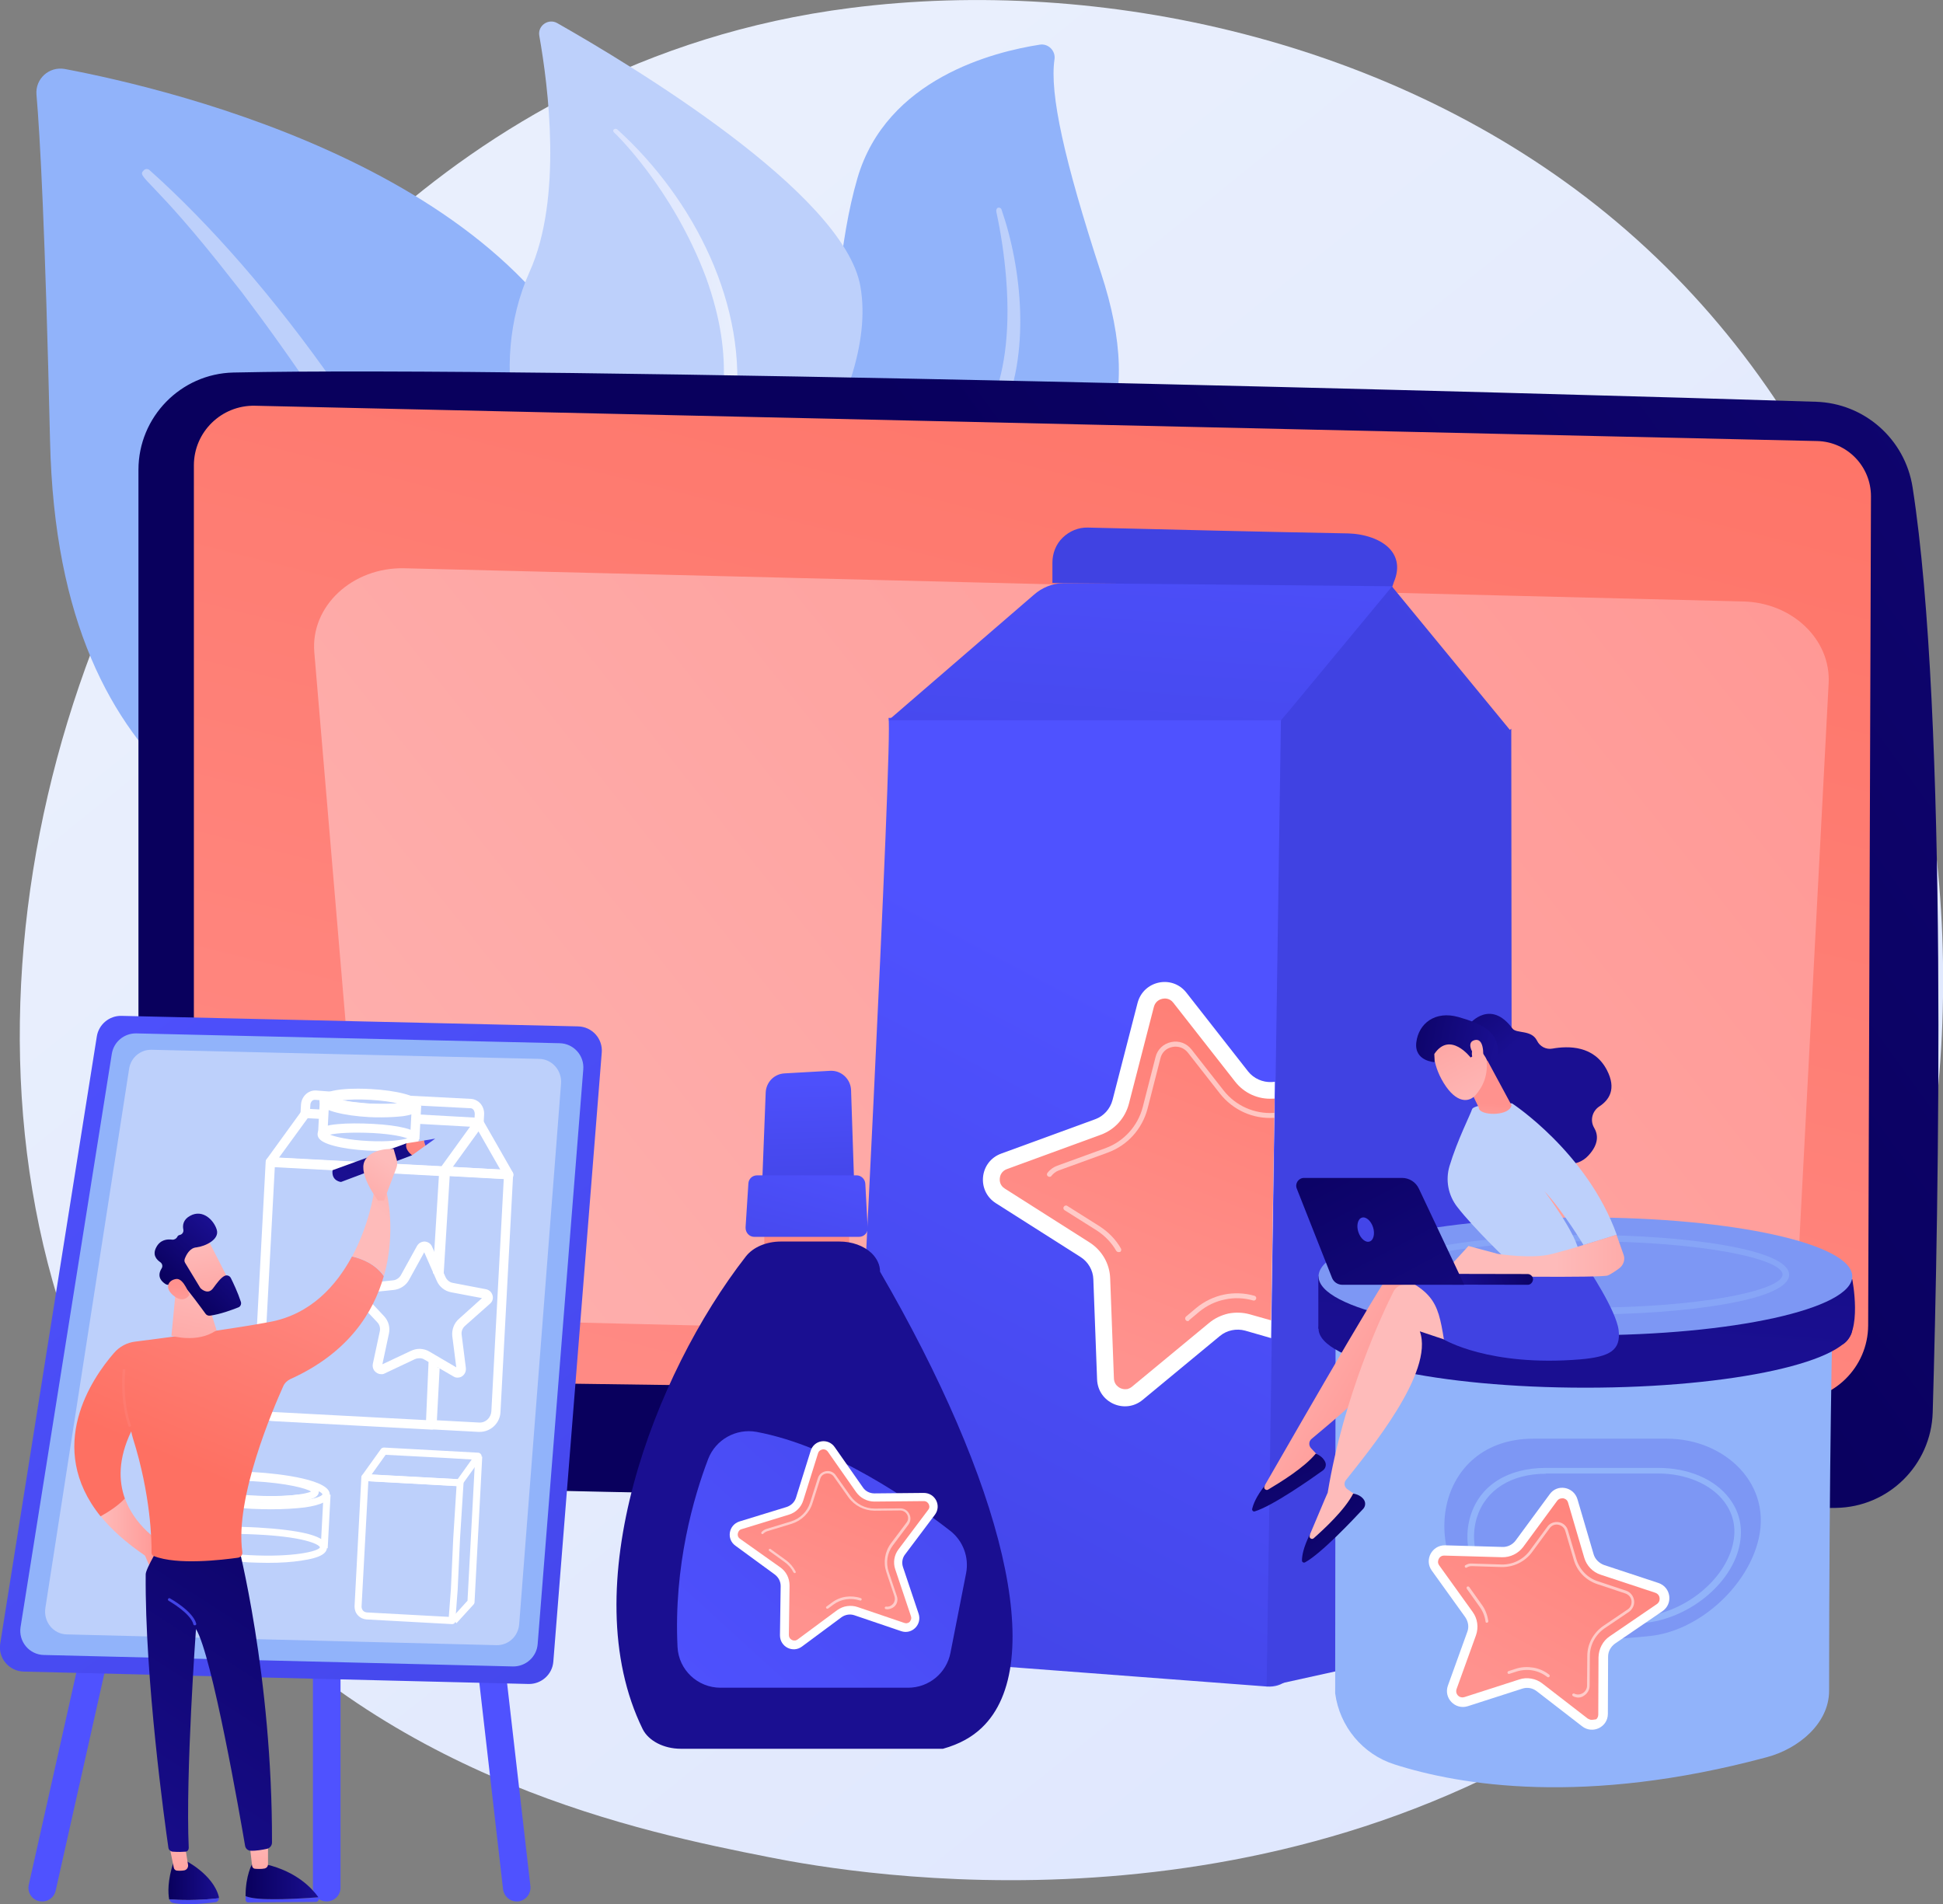 <?xml version="1.0" encoding="utf-8"?>
<!-- Generator: Adobe Illustrator 27.1.1, SVG Export Plug-In . SVG Version: 6.00 Build 0)  -->
<svg version="1.1" id="Layer_1" xmlns="http://www.w3.org/2000/svg" xmlns:xlink="http://www.w3.org/1999/xlink" x="0px" y="0px"
	 viewBox="0 0 830.8 814.3" style="enable-background:new 0 0 830.8 814.3;" xml:space="preserve">
<rect x="0" y="0" width="830.8" height="814.3" fill="#808080" stroke="none"/>
<style type="text/css">
	.st0{fill:url(#SVGID_1_);}
	.st1{fill:#91B3FA;}
	.st2{fill:#BDD0FB;}
	.st3{fill:url(#SVGID_00000168832674349647419670000013322703654854946219_);}
	.st4{fill:url(#SVGID_00000174578546051992195940000006794934808388707984_);}
	.st5{fill:url(#SVGID_00000018949605316913053390000007181283154231792301_);}
	.st6{fill:url(#SVGID_00000013166939713380517300000008010600529457429150_);}
	.st7{fill:url(#SVGID_00000178918753458960518420000005875549104103429551_);}
	.st8{fill:url(#SVGID_00000082344394626570682420000006842006885039105940_);}
	.st9{fill:url(#SVGID_00000008118126143279367360000013981912554550447796_);}
	.st10{fill:url(#SVGID_00000115483764686739025340000014163729160222580382_);}
	.st11{fill:#FFFFFF;}
	.st12{fill:url(#SVGID_00000092440376283524489210000012797048218489094542_);}
	.st13{opacity:0.54;fill:#FFFFFF;}
	.st14{fill:#7D97F4;}
	.st15{fill:url(#SVGID_00000072253532671485743730000005690094475311985048_);}
	.st16{fill:url(#SVGID_00000024699275806408558420000006748675267895028394_);}
	.st17{opacity:0.5;}
	.st18{fill:url(#SVGID_00000080188779286514283310000008088876558162601400_);}
	.st19{fill:url(#SVGID_00000067221667166128903950000013258540329895654069_);}
	.st20{fill:url(#SVGID_00000171684888855510689850000007673679368522910087_);}
	.st21{fill:url(#SVGID_00000096029313109745719150000009295090657068494249_);}
	.st22{fill:url(#SVGID_00000154411144608470014540000012685351895199726732_);}
	.st23{fill:url(#SVGID_00000095321338829741164590000004971674785695130755_);}
	.st24{fill:url(#SVGID_00000175304064986324458960000009617911081430484370_);}
	.st25{fill:url(#SVGID_00000008116440690236931820000008986180896221401752_);}
	.st26{fill:url(#SVGID_00000139996088986002360160000001993968789786506938_);}
	.st27{fill:url(#SVGID_00000075138876022089030180000002028146708148952474_);}
	.st28{fill:url(#SVGID_00000158747971111741767120000006081753790239093385_);}
	.st29{fill:url(#SVGID_00000009583149448749356730000004511920781831131577_);}
	.st30{fill:url(#SVGID_00000003066629121421121220000010684555836022905523_);}
	.st31{fill:url(#SVGID_00000142854957362857307660000012252724735691471529_);}
	.st32{fill:url(#SVGID_00000171678618130723370250000000664911908480511116_);}
	.st33{fill:url(#SVGID_00000010993264256505168790000007891735901417150111_);}
	.st34{fill:url(#SVGID_00000050629157354960899750000011240104454251429017_);}
	.st35{fill:url(#SVGID_00000023242549666983502640000004597560800335489170_);}
	.st36{fill:url(#SVGID_00000088102887647852620210000009407474054763608472_);}
	.st37{fill:url(#SVGID_00000080892096406572903260000016035390286000095653_);}
	.st38{fill:url(#SVGID_00000096777738942933759160000014807171014223381132_);}
	.st39{fill:url(#SVGID_00000090277529545003352460000012520760640253668745_);}
	.st40{fill:url(#SVGID_00000027592348575875336920000013109095527649593005_);}
	.st41{fill:url(#SVGID_00000116198814852669777750000016326529085892401293_);}
	.st42{fill:url(#SVGID_00000029013034793817427660000008890300083409983637_);}
	.st43{fill:url(#SVGID_00000026845665430724284990000009202468553388776612_);}
	.st44{fill:url(#SVGID_00000005248831480262537020000005032523026259609260_);}
	.st45{fill:url(#SVGID_00000026157738159985428980000001573450692887247294_);}
	.st46{fill:url(#SVGID_00000150104822851073244140000010763881382716170643_);}
	.st47{fill:url(#SVGID_00000170965183710364987840000012424430339460984254_);}
	.st48{fill:url(#SVGID_00000152250097215019555820000007666133797773004460_);}
	.st49{fill:url(#SVGID_00000174594329717911539370000016448733218309988511_);}
	.st50{fill:url(#SVGID_00000019678449529932442240000016785679301402690980_);}
	.st51{fill:url(#SVGID_00000118390528012059664540000016190552248322829955_);}
	.st52{fill:url(#SVGID_00000173847049710578605330000006355216635537834146_);}
	.st53{fill:url(#SVGID_00000057858465079989444120000002582647684243796612_);}
	.st54{fill:url(#SVGID_00000013177027326380391260000007592754319738249363_);}
	.st55{fill:url(#SVGID_00000034812074805238602420000018266531817368683427_);}
	.st56{fill:url(#SVGID_00000018197384096045295520000005606106194833812155_);}
	.st57{fill:url(#SVGID_00000059992770645158795320000009987719992456371867_);}
	.st58{fill:url(#SVGID_00000047741348701134178130000006591693399783666863_);}
	.st59{fill:url(#SVGID_00000081639799921542948520000005673380139965303192_);}
	.st60{fill:url(#SVGID_00000060722231335710065840000005205943870782439343_);}
	.st61{fill:url(#SVGID_00000120526754131989594340000015981155901154921634_);}
	.st62{fill:url(#SVGID_00000095307407878371055260000000291284909266226873_);}
</style>
<g>
	<linearGradient id="SVGID_1_" gradientUnits="userSpaceOnUse" x1="929.611" y1="1048.518" x2="206.459" y2="150.408">
		<stop  offset="0" style="stop-color:#DAE3FE"/>
		<stop  offset="1" style="stop-color:#E9EFFD"/>
	</linearGradient>
	<path class="st0" d="M735.6,690.9c-16.9,17.3-32.8,28.5-45.5,37.3c-148.3,103.6-323.8,73.4-361.1,66
		c-55.1-10.9-161-32.5-238.5-120.1c-116.8-132-99.2-340-8-482.1C98.9,166.6,186.3,25.9,363.7,3.4c107.3-13.7,232.5,13.9,323.1,87.8
		C877,246.4,863.5,559.8,735.6,690.9z"/>
	<g>
		<g>
			<path class="st1" d="M179.2,214.5c-3.3,3,48.6-6.4,87.1,5.3c38.5,11.7,106.2,26.5,156.6,7.8c50.4-18.7,66.8-53.2,47.9-110.8
				c-15.7-48.1-22.1-76.8-19.9-91.5c0.5-3.6-2.7-6.8-6.3-6.2c-19.4,3-65.6,14.4-78,57.2c-15.9,54.5-4.5,131.6-40.5,140.9
				c-36,9.3-51.3,0.9-65.2-3.4C247,209.3,201.3,194.4,179.2,214.5z"/>
			<path class="st2" d="M428.2,89.5c8.7,25,12.7,62.2-0.2,88.8c-17.8,34.2-46.6,50.8-81.4,53c-14.6,0.5-22.2,0.1-38.9-2.5
				c-1.3-0.2-0.9-2.5,0.4-2.5c8.1,0.5,16.6,1.1,25.7,0.7c58.2-0.4,79.7-38.4,81.3-39.6c0.8-3.1,19.2-17.5,15.1-68.6
				c-0.8-9.6-2.2-19.1-4.2-28.3l0-0.1c-0.1-0.7,0.2-1.4,0.8-1.6C427.5,88.7,428,89,428.2,89.5z"/>
		</g>
		<g>
			<path class="st1" d="M216.6,527.9c0,0,2.6-108.1-47.2-137.1c-49.8-28.9-144.5-47-148-202.3c-2.1-90.9-4.3-130.6-5.8-148
				c-0.6-6.8,5.4-12.2,12.1-11c47.2,8.9,200.4,45.5,232.5,150C298.1,303.6,216.6,527.9,216.6,527.9z"/>
			<path class="st2" d="M64,72.8c51.8,46.2,111.6,127.9,143.6,209.6c4.1,13.5,16.1,42.1,21.3,93c4.6,42.4,2.3,87.3-3.3,117
				c-0.4,1.9-2.2,3.1-4,2.8c-3.2-0.6-2.8-4.1-2.8-4c6.4-50.7,3.8-113.9-11-170.8c-18.8-69.9-60.9-137.8-104.3-195.3l-4.5-5.7
				C65.3,76.2,58.2,75.9,61.4,72.9C62.1,72.1,63.3,72.1,64,72.8z"/>
		</g>
		<g>
			<path class="st2" d="M211.7,518.6c3.1,6.9,5.7-106.4,78-227.5c34.1-57.1,86.6-120.3,78.2-168.6c-7-40.2-99-95.2-129.6-112.6
				c-3.8-2.2-8.5,1.1-7.7,5.4c3.8,21.4,10,69.4-4.1,100.8c-18.6,41.4-4.5,89.4,19.2,119c23.8,29.6,35,48.5,10.8,105.8
				C232.3,398.3,203,499.2,211.7,518.6z"/>
			
				<linearGradient id="SVGID_00000039112083564340537160000015779501410990337924_" gradientUnits="userSpaceOnUse" x1="262.312" y1="179.751" x2="315.298" y2="179.751">
				<stop  offset="0" style="stop-color:#DAE3FE"/>
				<stop  offset="1" style="stop-color:#E9EFFD"/>
			</linearGradient>
			<path style="fill:url(#SVGID_00000039112083564340537160000015779501410990337924_);" d="M263.9,55.3
				c32.8,29.7,56.3,75.6,50.5,120.1l-0.6,4.2c-1.4,9.9-17.1,75.1-36.4,124c-0.2,0.6-0.9,0.9-1.5,0.7c-1-0.4-0.7-1.6-0.7-1.5
				c9.2-29,19.4-67,26.4-96c7.8-31.4,12.9-52.9,0.3-88.1c-14.5-38.6-39.4-62.2-39.4-62.1c-0.4-0.4-0.4-1,0-1.3
				C263,55,263.5,55,263.9,55.3z"/>
		</g>
	</g>
	<g>
		<g>
			
				<linearGradient id="SVGID_00000117658012114293063530000002099247881195794603_" gradientUnits="userSpaceOnUse" x1="507.538" y1="355.159" x2="1423.116" y2="-306.844">
				<stop  offset="0" style="stop-color:#09005D"/>
				<stop  offset="1" style="stop-color:#1A0F91"/>
			</linearGradient>
			<path style="fill:url(#SVGID_00000117658012114293063530000002099247881195794603_);" d="M59.2,200.9v376.6
				c0,31,24.7,56.3,55.7,57.1c137.6,3.5,539.1,12.1,670.1,10.2c22.5-0.3,40.7-18.3,41.4-40.8c2.5-87.5,6.6-297.9-8.6-395.6
				c-3.2-20.6-20.6-36-41.4-36.6c-115.3-3.7-545.7-15.4-676.6-12.5C77.3,159.8,59.2,178.3,59.2,200.9z"/>
			
				<linearGradient id="SVGID_00000065774484742081552600000001944771808474709640_" gradientUnits="userSpaceOnUse" x1="533.925" y1="13.822" x2="335.926" y2="799.821">
				<stop  offset="0" style="stop-color:#FE7062"/>
				<stop  offset="1" style="stop-color:#FF928E"/>
			</linearGradient>
			<path style="fill:url(#SVGID_00000065774484742081552600000001944771808474709640_);" d="M82.9,199v357.8
				c0,18.1,14.5,32.8,32.6,33.1l650.6,9c17.9,0.3,32.6-14.2,32.7-32.1l1.2-354.6c0-12.8-10.2-23.3-23-23.6l-668-15.1
				C94.7,173.2,82.9,184.7,82.9,199z"/>
		</g>
		
			<linearGradient id="SVGID_00000013896967780083946100000009359076629998234007_" gradientUnits="userSpaceOnUse" x1="872.047" y1="75.365" x2="136.048" y2="661.366">
			<stop  offset="0" style="stop-color:#FF928E"/>
			<stop  offset="1" style="stop-color:#FEB3B1"/>
		</linearGradient>
		<path style="fill:url(#SVGID_00000013896967780083946100000009359076629998234007_);" d="M134.4,279l21.5,254.2
			c1.4,17.1,17.2,30.5,36.4,31L730,577.4c20.5,0.5,37.6-13.7,38.6-31.9l13.3-253.3c1-18.7-15.5-34.5-36.5-35L172.9,243
			C150.7,242.5,132.7,259.2,134.4,279z"/>
	</g>
	<g>
		<g>
			<g>
				
					<linearGradient id="SVGID_00000175312064823655283880000009483979062769665448_" gradientUnits="userSpaceOnUse" x1="504.947" y1="437.765" x2="336.955" y2="757.25">
					<stop  offset="0" style="stop-color:#4F52FF"/>
					<stop  offset="1" style="stop-color:#4042E2"/>
				</linearGradient>
				<path style="fill:url(#SVGID_00000175312064823655283880000009483979062769665448_);" d="M548.2,299.7L379.9,307
					c2,7.2-13.3,303.2-17.3,381.6c-0.5,10.5,8.2,19.6,19.7,20.5l159.6,12.1c3.1,0.2,6.1-0.7,8.3-2.6c2.2-1.9,3.5-4.6,3.5-7.4
					L548.2,299.7z"/>
				
					<linearGradient id="SVGID_00000019648493505125985290000004612676147740047780_" gradientUnits="userSpaceOnUse" x1="494.923" y1="181.3" x2="476.924" y2="425.788">
					<stop  offset="0" style="stop-color:#4F52FF"/>
					<stop  offset="1" style="stop-color:#4042E2"/>
				</linearGradient>
				<path style="fill:url(#SVGID_00000019648493505125985290000004612676147740047780_);" d="M595.3,250.7c-0.3-0.8-1.1-1.3-2-1.3
					H454.7c-4.7,0-9.2,1.9-12.7,5L379.9,308h168.2l46.7-54.6C595.4,252.8,595.6,251.6,595.3,250.7z"/>
				
					<linearGradient id="SVGID_00000126306731761158514900000001215704192685413814_" gradientUnits="userSpaceOnUse" x1="983.306" y1="169.831" x2="702.819" y2="402.321">
					<stop  offset="0" style="stop-color:#4F52FF"/>
					<stop  offset="1" style="stop-color:#4042E2"/>
				</linearGradient>
				<path style="fill:url(#SVGID_00000126306731761158514900000001215704192685413814_);" d="M603.7,707.5l-62.1,13.7l6.1-413.2
					l4.1-4.8l43.4-52.4l50.4,61.3l0.6-0.5l0.4,373.9c0,3.9-2.6,7.4-6.6,8.9l-35.7,13.2H603.7z"/>
				
					<linearGradient id="SVGID_00000099631008382461184150000011331149832267679393_" gradientUnits="userSpaceOnUse" x1="529.601" y1="51.564" x2="525.101" y2="197.057">
					<stop  offset="0" style="stop-color:#4F52FF"/>
					<stop  offset="1" style="stop-color:#4042E2"/>
				</linearGradient>
				<path style="fill:url(#SVGID_00000099631008382461184150000011331149832267679393_);" d="M594.6,235.1c-3.9-4.6-11.4-6.8-18-7
					c-37.2-0.7-74.3-1.6-111.5-2.5c-4-0.1-7.8,1.5-10.7,4.3c-2.9,2.8-4.4,6.7-4.4,10.7v8.7l145.4,1.4c0,0,0.6-1.8,0.6-1.8
					C598.5,243,597.4,238.4,594.6,235.1z"/>
			</g>
		</g>
		<g>
			<path class="st11" d="M545.1,462.6l-1.3,0.1c-3.9,0.2-7.7-1.5-10.1-4.5l-26.4-33.7c-6.1-7.8-18.4-5.2-20.9,4.4l-10.7,41.5
				c-1,3.8-3.8,6.9-7.4,8.2l-40.2,14.7c-9.3,3.4-10.6,15.9-2.3,21.2l36.2,23c3.3,2.1,5.4,5.7,5.5,9.6l1.6,42.8
				c0.4,9.9,11.9,15,19.5,8.7l33-27.3c3-2.5,7.1-3.3,10.8-2.3l11.1,3.2L545.1,462.6z"/>
			
				<linearGradient id="SVGID_00000070811914910031626550000004618104105367303330_" gradientUnits="userSpaceOnUse" x1="571.933" y1="312.275" x2="468.438" y2="577.762">
				<stop  offset="0" style="stop-color:#FE7062"/>
				<stop  offset="1" style="stop-color:#FF928E"/>
			</linearGradient>
			<path style="fill:url(#SVGID_00000070811914910031626550000004618104105367303330_);" d="M545,469.8l-0.7,0
				c-6.3,0.4-12.3-2.3-16.2-7.3l-26.4-33.7c-1.6-2.1-3.8-1.9-4.7-1.7c-0.9,0.2-2.9,0.9-3.6,3.4l-10.7,41.5c-1.6,6.1-6,11-11.9,13.2
				l-40.2,14.7c-2.5,0.9-3,3-3.1,3.9c-0.1,0.9-0.1,3.1,2.2,4.5l36.2,23c5.3,3.4,8.6,9.1,8.8,15.4l1.6,42.8c0.1,1.8,1,2.9,1.8,3.5
				c1.1,0.9,2.6,1.2,3.9,1c0.7-0.2,1.4-0.5,2-1l33-27.3c2.4-2,5.2-3.3,8.2-4c3-0.6,6.2-0.5,9.1,0.3l9.2,2.6L545,469.8z"/>
			<path class="st13" d="M478.5,535.4c-0.4,0.1-0.9-0.1-1.2-0.5c-2-3.5-4.9-6.5-8.3-8.7l-13.8-8.7c-0.5-0.3-0.7-1-0.3-1.5
				c0.3-0.5,1-0.7,1.5-0.3l13.8,8.7c3.7,2.4,6.9,5.6,9.1,9.5c0.3,0.5,0.1,1.2-0.4,1.5C478.8,535.4,478.6,535.4,478.5,535.4z"/>
			<path class="st13" d="M508.1,564.9c-0.4,0.1-0.8,0-1.1-0.4c-0.4-0.5-0.3-1.1,0.1-1.5l4.4-3.7c3.4-2.8,7.5-4.8,11.8-5.7
				c4.3-0.9,8.9-0.7,13.1,0.5c0.6,0.2,0.9,0.8,0.7,1.3c-0.2,0.6-0.8,0.9-1.3,0.7c-3.9-1.1-8.1-1.3-12.1-0.4c-4,0.8-7.7,2.6-10.9,5.2
				l-4.4,3.7C508.4,564.8,508.3,564.9,508.1,564.9z"/>
			<path class="st13" d="M544.9,475.9l-0.3,0c-8.3,0.5-16.3-3.1-21.4-9.6l-13.7-17.5c-2.1-2.7-5.4-3.9-8.7-3.2
				c-3.3,0.7-5.9,3.1-6.7,6.4l-5.5,21.5c-2.1,8-8,14.5-15.7,17.4l-20.9,7.6c-1.6,0.6-3,1.6-4.1,3c-0.4,0.5-0.3,1.2,0.2,1.5
				c0.5,0.4,1.2,0.3,1.5-0.2c0.8-1,1.8-1.8,3.1-2.3l20.9-7.6c8.5-3.1,14.8-10.1,17.1-18.9l5.5-21.5c0.6-2.5,2.5-4.3,5.1-4.8
				c2.5-0.5,5,0.4,6.6,2.4l13.7,17.5c5.6,7.1,14.2,11,23.2,10.4l0.1,0L544.9,475.9z"/>
		</g>
	</g>
	<g>
		<g>
			<path class="st1" d="M571.1,544.4l-0.2,179.7c1.9,14.2,11.8,26.1,25.4,30.4c27.8,8.9,81.2,17.9,159.2-3.1
				c13.5-3.6,26.6-14.4,26.6-28.4c0-100.4,1.5-160.5,1.5-160.5L571.1,544.4z"/>
			<path class="st14" d="M712.7,615.2c-19,0-38,0-57,0c-42.4,0-50.3,51.2-19.3,74c18.8,13.9,47,12.7,69,10.4
				c20.5-2.1,40.7-20.2,46.1-39.7C758.6,634.9,737.6,615.2,712.7,615.2z"/>
			<g>
				<path class="st1" d="M680.9,694.9L680.9,694.9c-16,0-28.1-2.7-36.9-8.7c-13.4-9.2-19.5-24.2-15.2-38.1
					c4.1-13.1,16.1-20.4,32.2-20.4h48c12.8,0,24.2,4.7,30.5,13.1c4.9,6.5,6.1,14.1,3.7,22.4c-4.7,15.8-22.3,29.1-40.1,30.8
					C696.4,694.6,688.7,694.9,680.9,694.9z M661,630.2c-14.8,0-25.8,6.9-29.5,18.7c-3.9,12.7,1.7,26.7,14.1,35.2
					c8.3,5.7,19.9,8.3,35.3,8.3h0c7.7,0,15.3-0.6,21.9-1.2c16.7-1.6,33.3-14.3,37.7-29.1c2.2-7.4,1.1-14.1-3.2-19.9
					c-5.7-7.6-16.5-12.1-28.2-12.1H661z"/>
			</g>
			<g>
				
					<linearGradient id="SVGID_00000167375114087669952750000015099176741347298721_" gradientUnits="userSpaceOnUse" x1="698.494" y1="303.565" x2="677.495" y2="573.552">
					<stop  offset="0" style="stop-color:#09005D"/>
					<stop  offset="1" style="stop-color:#1A0F91"/>
				</linearGradient>
				
					<ellipse style="fill:url(#SVGID_00000167375114087669952750000015099176741347298721_);" cx="677.9" cy="568.2" rx="114.1" ry="25.2"/>
				
					<linearGradient id="SVGID_00000124122726996207565060000014279465604055613113_" gradientUnits="userSpaceOnUse" x1="697.869" y1="303.517" x2="676.87" y2="573.504">
					<stop  offset="0" style="stop-color:#09005D"/>
					<stop  offset="1" style="stop-color:#1A0F91"/>
				</linearGradient>
				<path style="fill:url(#SVGID_00000124122726996207565060000014279465604055613113_);" d="M563.7,568.2v-22.4L792,547
					c0,0,4.5,23-4.1,27.9C779.2,579.7,563.7,568.2,563.7,568.2z"/>
			</g>
			<ellipse class="st14" cx="677.9" cy="545.8" rx="114.1" ry="25.2"/>
			<g class="st17">
				<path class="st1" d="M677.9,562.1c-42.2,0-87.1-6-87.1-17c0-11.1,44.9-17,87.1-17c42.2,0,87.1,6,87.1,17
					C765,556.1,720.1,562.1,677.9,562.1z M677.9,530.8c-49.7,0-84.3,7.5-84.3,14.2c0,6.7,34.6,14.2,84.3,14.2s84.3-7.5,84.3-14.2
					C762.2,538.3,727.6,530.8,677.9,530.8z"/>
			</g>
		</g>
		<g>
			<path class="st11" d="M674.5,641.1l6.9,23.5c0.6,2.1,2.3,3.8,4.4,4.6l23.3,7.7c5.4,1.8,6.4,8.9,1.7,12.1l-20.2,13.8
				c-1.8,1.3-3,3.3-3,5.6l-0.1,24.5c0,5.6-6.5,8.8-11,5.3l-19.4-15c-1.8-1.4-4.1-1.8-6.2-1.1l-23.3,7.5c-5.4,1.7-10.4-3.5-8.5-8.8
				l8.3-23c0.8-2.1,0.4-4.4-0.9-6.3l-14.3-19.9c-3.3-4.6,0.1-10.9,5.7-10.8l24.5,0.7c2.2,0.1,4.4-1,5.7-2.8l14.5-19.7
				C665.8,634.4,672.9,635.7,674.5,641.1z"/>
			
				<linearGradient id="SVGID_00000041994086835207949200000001422256515025849237_" gradientUnits="userSpaceOnUse" x1="743.066" y1="533.726" x2="638.071" y2="719.716">
				<stop  offset="0" style="stop-color:#FE7062"/>
				<stop  offset="1" style="stop-color:#FF928E"/>
			</linearGradient>
			<path style="fill:url(#SVGID_00000041994086835207949200000001422256515025849237_);" d="M680.1,735.4c-0.4-0.1-0.8-0.3-1.2-0.5
				l-19.4-15c-1.4-1.1-3-1.8-4.8-2.1c-1.7-0.3-3.5-0.2-5.2,0.4l-23.3,7.5c-0.4,0.1-0.9,0.2-1.3,0.1c-0.8-0.1-1.5-0.6-1.9-1.3
				c-0.3-0.5-0.5-1.3-0.2-2.2l8.3-23c1.2-3.4,0.7-7.1-1.4-10l-14.3-19.9c-0.9-1.2-0.4-2.4-0.2-2.8c0.2-0.4,0.9-1.5,2.5-1.4l24.5,0.7
				c3.6,0.1,7-1.6,9.1-4.4l14.5-19.7c0.9-1.2,2.1-1.1,2.6-1.1c0.5,0.1,1.7,0.4,2.1,1.9l6.9,23.5c1,3.4,3.6,6.2,7.1,7.3l23.3,7.7
				c1.4,0.5,1.8,1.7,1.8,2.2c0.1,0.5,0.1,1.7-1.1,2.6l-20.2,13.8c-3,2-4.7,5.4-4.8,9l-0.1,24.5c0,1-0.5,1.7-0.9,2
				C681.7,735.3,680.9,735.5,680.1,735.4z"/>
			<path class="st13" d="M635.7,693.9c-0.3,0-0.5-0.2-0.5-0.5c-0.3-2.3-1.2-4.5-2.6-6.4l-5.4-7.6c-0.2-0.3-0.1-0.7,0.1-0.9
				c0.3-0.2,0.7-0.1,0.9,0.1l5.4,7.6c1.5,2,2.4,4.5,2.8,7c0,0.3-0.2,0.6-0.5,0.7C635.8,693.9,635.7,693.9,635.7,693.9z"/>
			<path class="st13" d="M645.1,715.8c-0.2,0-0.4-0.2-0.5-0.4c-0.1-0.3,0.1-0.7,0.4-0.8l3.1-1c2.4-0.8,5-0.9,7.5-0.5
				c2.5,0.4,4.9,1.5,6.8,3c0.3,0.2,0.3,0.6,0.1,0.9c-0.2,0.3-0.6,0.3-0.9,0.1c-1.8-1.4-4-2.4-6.3-2.8c-2.3-0.4-4.7-0.2-6.9,0.5
				l-3.1,1C645.3,715.8,645.2,715.8,645.1,715.8z"/>
			<path class="st13" d="M674,725.8c-0.5-0.1-0.9-0.2-1.4-0.5c-0.3-0.2-0.4-0.5-0.3-0.8c0.2-0.3,0.5-0.4,0.8-0.3
				c1.2,0.6,2.5,0.5,3.7-0.2c1.1-0.7,1.8-1.9,1.8-3.2l0.1-12.7c0-5.1,2.6-9.9,6.8-12.8l10.5-7.1c1.2-0.8,1.8-2.2,1.6-3.7
				c-0.2-1.5-1.2-2.6-2.6-3.1l-12-4c-4.9-1.6-8.7-5.5-10.1-10.5l-3.6-12.2c-0.4-1.4-1.5-2.4-3-2.7c-1.5-0.3-2.8,0.3-3.7,1.5
				l-7.5,10.2c-3,4.1-7.9,6.5-13.1,6.4l-12.7-0.4c-0.8,0-1.5,0.2-2.1,0.6c-0.3,0.2-0.7,0.1-0.8-0.2c-0.2-0.3-0.1-0.7,0.2-0.8
				c0.8-0.5,1.8-0.8,2.8-0.7l12.7,0.4c4.7,0.1,9.2-2.1,12-5.9l7.5-10.2c1.1-1.6,3-2.3,4.9-2s3.4,1.7,3.9,3.5l3.6,12.2
				c1.3,4.5,4.8,8.2,9.3,9.6l12,4c1.8,0.6,3.1,2.2,3.4,4.1c0.3,1.9-0.6,3.8-2.1,4.9l-10.5,7.1c-3.9,2.7-6.3,7.1-6.3,11.8l-0.1,12.7
				c0,1.8-0.9,3.3-2.4,4.3C676.4,725.8,675.1,726.1,674,725.8z"/>
		</g>
	</g>
	<g>
		<g>
			<g>
				
					<linearGradient id="SVGID_00000023965045223187039440000004522851346223350705_" gradientUnits="userSpaceOnUse" x1="344.952" y1="525.127" x2="344.818" y2="550.625">
					<stop  offset="0" style="stop-color:#FF928E"/>
					<stop  offset="1" style="stop-color:#FE7062"/>
				</linearGradient>
				<polygon style="fill:url(#SVGID_00000023965045223187039440000004522851346223350705_);" points="326.8,535 363.1,535 
					363.1,522.8 326.8,522.8 				"/>
				
					<linearGradient id="SVGID_00000055696153526119938180000012677098931758832529_" gradientUnits="userSpaceOnUse" x1="514.972" y1="325.101" x2="438.476" y2="487.093">
					<stop  offset="0" style="stop-color:#09005D"/>
					<stop  offset="1" style="stop-color:#1A0F91"/>
				</linearGradient>
				<path style="fill:url(#SVGID_00000055696153526119938180000012677098931758832529_);" d="M318.9,537.3
					c-39.4,50.6-73.8,141.5-44.1,202.1c2.5,5,9,8.4,16.3,8.4h112.1c7.2-2,12.5-5.1,16.5-8.9c28.9-27.3,8.8-105.2-43.4-195.1
					c0-2.9-1.3-5.7-3.7-8c-3.3-3.1-8.3-4.9-13.7-4.9h-25C327.7,530.9,322,533.3,318.9,537.3z"/>
				
					<linearGradient id="SVGID_00000025428317675800990250000009835279323267158686_" gradientUnits="userSpaceOnUse" x1="343.043" y1="453.673" x2="345.543" y2="524.172">
					<stop  offset="0" style="stop-color:#4F52FF"/>
					<stop  offset="1" style="stop-color:#4042E2"/>
				</linearGradient>
				<path style="fill:url(#SVGID_00000025428317675800990250000009835279323267158686_);" d="M335.5,459l19.4-1.1
					c4.8-0.3,8.8,3.5,9,8.2c0.5,15.1,1,30.2,1.5,45.3c0.1,3.2-1.5,6.1-4.3,7.7c-15.5,9-29.3,9.5-34.1,3.6c-0.8-1-3.3-4.5-1.4-12.7
					c0.1-0.5,0.2-1.1,0.2-1.6c0.5-13.7,1.1-27.5,1.6-41.2C327.6,462.7,331.1,459.2,335.5,459z"/>
				
					<linearGradient id="SVGID_00000092435757504442032000000009934652142222132902_" gradientUnits="userSpaceOnUse" x1="284.782" y1="743.058" x2="510.781" y2="495.058">
					<stop  offset="0" style="stop-color:#4F52FF"/>
					<stop  offset="1" style="stop-color:#4042E2"/>
				</linearGradient>
				<path style="fill:url(#SVGID_00000092435757504442032000000009934652142222132902_);" d="M302.8,623.9
					c-6.1,16-14.8,45.5-13.1,80.4c0.5,9.8,8.6,17.4,18.4,17.4h80.2c8.8,0,16.4-6.2,18.1-14.9l6.7-34.1c1.3-6.8-1.3-13.8-6.8-18.1
					c-15.7-12.2-49.7-36.1-82.8-42.3C314.7,610.7,306,615.6,302.8,623.9z"/>
				
					<linearGradient id="SVGID_00000028293475478960408370000003414604606295185852_" gradientUnits="userSpaceOnUse" x1="353.608" y1="485.7" x2="330.43" y2="572.205">
					<stop  offset="0" style="stop-color:#4F52FF"/>
					<stop  offset="1" style="stop-color:#4042E2"/>
				</linearGradient>
				<path style="fill:url(#SVGID_00000028293475478960408370000003414604606295185852_);" d="M322.5,528.9h44.8c2.2,0,3.9-1.8,3.7-4
					l-1-18.7c-0.1-2-1.8-3.6-3.7-3.6h-42.6c-2,0-3.6,1.5-3.7,3.5l-1.2,18.7C318.7,527.1,320.4,528.9,322.5,528.9z"/>
			</g>
		</g>
		<g>
			<path class="st11" d="M356.9,618.8l12.1,17.3c1.1,1.6,2.9,2.5,4.9,2.5l21.1-0.2c4.9,0,7.7,5.5,4.7,9.4l-12.7,16.9
				c-1.2,1.5-1.5,3.6-0.9,5.4l6.7,20c1.5,4.6-2.9,9-7.5,7.4l-20-6.8c-1.8-0.6-3.8-0.3-5.4,0.8l-17,12.6c-3.9,2.9-9.4,0.1-9.4-4.8
				l0.3-21.1c0-1.9-0.9-3.7-2.5-4.9L314.5,661c-4-2.8-3-8.9,1.7-10.4l20.2-6.2c1.8-0.6,3.3-2,3.9-3.8l6.3-20.1
				C348,615.7,354.1,614.8,356.9,618.8z"/>
			
				<linearGradient id="SVGID_00000085213715049680164700000001208733069177196192_" gradientUnits="userSpaceOnUse" x1="414.507" y1="522.106" x2="345.511" y2="691.598">
				<stop  offset="0" style="stop-color:#FE7062"/>
				<stop  offset="1" style="stop-color:#FF928E"/>
			</linearGradient>
			<path style="fill:url(#SVGID_00000085213715049680164700000001208733069177196192_);" d="M387.8,694.1c-0.4,0.1-0.7,0-1.1-0.1
				l-20-6.8c-1.4-0.5-3-0.6-4.5-0.4c-1.5,0.2-2.9,0.8-4.2,1.7l-17,12.6c-0.3,0.2-0.7,0.4-1,0.4c-0.7,0.1-1.4-0.1-1.9-0.6
				c-0.4-0.3-0.8-0.9-0.8-1.8l0.3-21.1c0-3.1-1.4-6-4-7.8l-17.2-12.2c-1.1-0.8-1-1.8-0.9-2.3c0.1-0.4,0.4-1.5,1.6-1.8l20.2-6.2
				c3-0.9,5.3-3.2,6.2-6.2l6.3-20.1c0.4-1.2,1.4-1.5,1.9-1.6c0.4-0.1,1.5-0.1,2.3,1l12.1,17.3c1.8,2.5,4.7,4,7.8,4l21.1-0.2
				c1.3,0,1.9,0.9,2.1,1.3c0.2,0.4,0.6,1.4-0.2,2.4l-12.7,16.9c-1.9,2.5-2.4,5.7-1.4,8.6l6.7,20c0.3,0.8,0.1,1.5-0.2,1.9
				C389.1,693.6,388.5,694,387.8,694.1z"/>
			<path class="st13" d="M339.9,672.7c-0.2,0-0.4-0.1-0.6-0.3c-0.9-1.8-2.2-3.3-3.9-4.5l-6.5-4.7c-0.2-0.2-0.3-0.5-0.1-0.7
				c0.2-0.2,0.5-0.3,0.7-0.1l6.5,4.7c1.8,1.3,3.2,3,4.2,4.9c0.1,0.3,0,0.6-0.2,0.7C340.1,672.6,340,672.6,339.9,672.7z"/>
			<path class="st13" d="M353.8,687.9c-0.2,0-0.4,0-0.5-0.2c-0.2-0.2-0.1-0.6,0.1-0.7l2.3-1.7c1.7-1.3,3.8-2.2,6-2.5
				c2.1-0.3,4.4-0.1,6.4,0.6c0.3,0.1,0.4,0.4,0.3,0.7c-0.1,0.3-0.4,0.4-0.7,0.3c-1.9-0.6-3.9-0.8-5.9-0.5c-2,0.3-3.9,1.1-5.5,2.3
				l-2.3,1.7C353.9,687.9,353.8,687.9,353.8,687.9z"/>
			<path class="st13" d="M380.1,688.1c-0.4,0.1-0.8,0.1-1.3,0c-0.3,0-0.5-0.3-0.5-0.6c0-0.3,0.3-0.5,0.6-0.5c1.1,0.2,2.2-0.3,3-1.2
				c0.7-0.9,0.9-2,0.6-3.1l-3.5-10.4c-1.4-4.2-0.7-8.8,2-12.4l6.6-8.8c0.8-1,0.9-2.3,0.3-3.4c-0.6-1.1-1.7-1.8-3-1.8l-10.9,0.1
				c-4.4,0-8.6-2.1-11.2-5.7l-6.3-8.9c-0.7-1-1.9-1.5-3.2-1.3c-1.3,0.2-2.2,1-2.6,2.3l-3.3,10.4c-1.3,4.2-4.7,7.5-8.9,8.8l-10.5,3.2
				c-0.6,0.2-1.2,0.6-1.6,1c-0.2,0.2-0.5,0.3-0.7,0.1c-0.2-0.2-0.3-0.5-0.1-0.7c0.5-0.6,1.2-1.1,2.1-1.4l10.5-3.2
				c3.9-1.2,7-4.2,8.2-8.1l3.3-10.4c0.5-1.6,1.8-2.7,3.5-3c1.6-0.3,3.3,0.4,4.2,1.8l6.3,8.9c2.4,3.3,6.2,5.3,10.3,5.3l10.9-0.1
				c1.7,0,3.2,0.9,3.9,2.4c0.8,1.5,0.6,3.2-0.4,4.6l-6.6,8.8c-2.5,3.3-3.1,7.5-1.8,11.4l3.5,10.4c0.5,1.4,0.2,3-0.8,4.1
				C382.1,687.4,381.1,687.9,380.1,688.1z"/>
		</g>
	</g>
	<g>
		
			<linearGradient id="SVGID_00000018948382003873166910000012421522839823679367_" gradientUnits="userSpaceOnUse" x1="11520.542" y1="562.557" x2="11442.728" y2="606.972" gradientTransform="matrix(-1 0 0 1 12049.603 0)">
			<stop  offset="0" style="stop-color:#FEBBBA"/>
			<stop  offset="1" style="stop-color:#FF928E"/>
		</linearGradient>
		<path style="fill:url(#SVGID_00000018948382003873166910000012421522839823679367_);" d="M540.9,635c0.1,0,49.4-86.5,56.1-94.6
			c1.1-1.4,2.9-2.1,4.6-1.9l13.8,1.6l16.2,35l-27-15.7c2.7,18.5-32,45.9-43.8,55.9c-1.2,1-1.3,2.8-0.2,4l4.7,5
			c-7.8,7.9-16.8,13-26.9,15.3L540.9,635z"/>
		
			<linearGradient id="SVGID_00000057867070093128496720000004868685052349396128_" gradientUnits="userSpaceOnUse" x1="-4651.23" y1="-3150.813" x2="-4657.204" y2="-3059.219" gradientTransform="matrix(0.897 -0.441 0.441 0.897 6103.385 1382.383)">
			<stop  offset="0" style="stop-color:#09005D"/>
			<stop  offset="1" style="stop-color:#1A0F91"/>
		</linearGradient>
		<path style="fill:url(#SVGID_00000057867070093128496720000004868685052349396128_);" d="M562.6,621.6c0,0,3,1,4.1,3.7
			c0.5,1.3,0,2.8-1.2,3.6c-5,3.6-21.4,15.1-29,17.4c-0.6,0.2-1.2-0.4-1.1-1c0.4-1.8,1.6-5.3,5.7-10.4l-0.4,0.7
			c-0.5,0.9,0.6,1.9,1.5,1.4C547.2,634,557.6,627.7,562.6,621.6z"/>
		
			<linearGradient id="SVGID_00000036244769643774991140000003582261696502063779_" gradientUnits="userSpaceOnUse" x1="11513.015" y1="573.634" x2="11779.258" y2="406.962" gradientTransform="matrix(-1 0 0 1 12049.603 0)">
			<stop  offset="0" style="stop-color:#FEBBBA"/>
			<stop  offset="1" style="stop-color:#FF928E"/>
		</linearGradient>
		<path style="fill:url(#SVGID_00000036244769643774991140000003582261696502063779_);" d="M560.1,656.2c0.1-0.1,7.5-17.9,7.6-17.9
			c6.8-41.3,23.4-76.7,28.2-86.1c0.8-1.6,2.4-2.6,4.1-2.8l13.8-1.2l22.9,31l-29.6-9.9c6.3,17.5-22,51.4-31.6,63.6
			c-1,1.2-0.7,3,0.6,3.9l5.6,3.9c-6,9.3-13.8,16.1-23.3,20.4L560.1,656.2z"/>
		
			<linearGradient id="SVGID_00000013189426667990843400000001382760385421003709_" gradientUnits="userSpaceOnUse" x1="-3623.833" y1="-4565.911" x2="-3629.806" y2="-4474.324" gradientTransform="matrix(0.789 -0.614 0.614 0.789 6215.942 2009.939)">
			<stop  offset="0" style="stop-color:#09005D"/>
			<stop  offset="1" style="stop-color:#1A0F91"/>
		</linearGradient>
		<path style="fill:url(#SVGID_00000013189426667990843400000001382760385421003709_);" d="M578.6,638.7c0,0,3.2,0.3,4.7,2.8
			c0.7,1.2,0.5,2.7-0.4,3.7c-4.2,4.5-17.9,19.1-24.9,22.9c-0.6,0.3-1.3-0.1-1.3-0.8c0-1.8,0.5-5.5,3.5-11.4l-0.2,0.8
			c-0.3,1,0.9,1.8,1.7,1.1C566.1,653.9,575,645.7,578.6,638.7z"/>
		<g>
			
				<linearGradient id="SVGID_00000163785541824865646420000009938359940636272027_" gradientUnits="userSpaceOnUse" x1="-1340.591" y1="367.149" x2="-858.244" y2="386.218" gradientTransform="matrix(-1 0 0 1 4217.902 0)">
				<stop  offset="0" style="stop-color:#4F52FF"/>
				<stop  offset="1" style="stop-color:#4042E2"/>
			</linearGradient>
			<path style="fill:url(#SVGID_00000163785541824865646420000009938359940636272027_);" d="M678.6,541.7c0,0,12.5,18.6,13.5,27.1
				c1,8.5-3.5,11.4-16.5,12.5c-38.9,3.2-58.2-8.5-58.2-8.5c-2.7-17-4.6-21.3-26.8-30.5c0,0,28.1,2.2,33.8,0
				C630.1,540.1,678.6,541.7,678.6,541.7z"/>
		</g>
		<g>
			
				<linearGradient id="SVGID_00000064337999114383832920000016722145939211573425_" gradientUnits="userSpaceOnUse" x1="-8006.606" y1="33.319" x2="-7987.471" y2="81.318" gradientTransform="matrix(0.945 -0.328 0.328 0.945 8167.501 -2248.401)">
				<stop  offset="0" style="stop-color:#09005D"/>
				<stop  offset="1" style="stop-color:#1A0F91"/>
			</linearGradient>
			<path style="fill:url(#SVGID_00000064337999114383832920000016722145939211573425_);" d="M628.7,437.5c0,0,8.7-10.3,18,2.3
				c1.7,2.3,8.1,0.4,10.5,5.2c1.2,2.5,3.9,3.9,6.6,3.4c6.8-1.2,17.8-1.4,23.3,9.2c4.2,8.1,0.9,12.8-3.2,15.5c-3.1,2-4.1,6-2.3,9.1
				c1.8,3,2.1,7.1-2.5,12c-10.3,11-30.6-7-30.6-7l-16.1-38.1L628.7,437.5z"/>
			<path class="st2" d="M644.8,539.2c0,0-14.6-13.9-21.7-23.1c-3.9-5-5.1-11.5-3.3-17.5c3.3-11,9.1-22.4,9.6-24.2
				c0.8-2.7,17.1-2.6,17.1-2.6s32.1,20.9,44.8,56.2l-14.2,4.4c0,0-8.4-14.1-16.7-23c0,0,14.3,18.9,14.8,26.7L644.8,539.2z"/>
			
				<linearGradient id="SVGID_00000026878734343984977820000014780550738906040736_" gradientUnits="userSpaceOnUse" x1="-5846.171" y1="536.955" x2="-5768.656" y2="536.955" gradientTransform="matrix(1 0 0 1 6511.52 0)">
				<stop  offset="0" style="stop-color:#FEBBBA"/>
				<stop  offset="1" style="stop-color:#FF928E"/>
			</linearGradient>
			<path style="fill:url(#SVGID_00000026878734343984977820000014780550738906040736_);" d="M617,544.7l10.9-11.9l12.6,3.4
				c0,0,14.7,2.3,23.2,0c8.4-2.3,8.4-2.3,8.4-2.3l19.1-5.9l3,8.5c0.8,2.1,0,4.5-1.9,5.9c-1.6,1.2-3.6,2.5-4.8,3
				c-2.5,1.1-57.8,0.3-57.8,0.3L617,544.7z"/>
			
				<linearGradient id="SVGID_00000048473913647929245970000016741952292670564024_" gradientUnits="userSpaceOnUse" x1="-7659.904" y1="-48.214" x2="-7656.115" y2="-75.935" gradientTransform="matrix(0.997 -7.170000e-02 7.170000e-02 0.997 8277.245 -1.219)">
				<stop  offset="0" style="stop-color:#FEBBBA"/>
				<stop  offset="1" style="stop-color:#FF928E"/>
			</linearGradient>
			<path style="fill:url(#SVGID_00000048473913647929245970000016741952292670564024_);" d="M635.3,452.2l11,20.4
				c-0.7,4.5-11.9,4.6-13.7,1.9c-0.2-0.3-0.3-0.6-0.3-0.9l-6.6-13.6c-0.3-1.3,3.4-5.8,4.6-6.4l4.4-2.3
				C636.3,450.3,629.3,450.3,635.3,452.2z"/>
			<g>
				
					<linearGradient id="SVGID_00000029756070950626729880000000386152709924812161_" gradientUnits="userSpaceOnUse" x1="-8674.699" y1="-1132.034" x2="-8639.022" y2="-1195.529" gradientTransform="matrix(0.546 -0.838 0.838 0.546 6319.62 -6174.383)">
					<stop  offset="0" style="stop-color:#FEBBBA"/>
					<stop  offset="1" style="stop-color:#FF928E"/>
				</linearGradient>
				<path style="fill:url(#SVGID_00000029756070950626729880000000386152709924812161_);" d="M613.1,447.4c0,0-1.2,6.9,4.2,15.7
					c5.4,8.8,10.8,8.4,13.6,5.2c2.7-3.1,6-8.3,4.5-17.1C633.9,442.5,615,438.6,613.1,447.4z"/>
				
					<linearGradient id="SVGID_00000029726836135505456430000014924230611414011528_" gradientUnits="userSpaceOnUse" x1="-8667.027" y1="-1187.328" x2="-8649.189" y2="-1142.58" gradientTransform="matrix(0.546 -0.838 0.838 0.546 6319.62 -6174.383)">
					<stop  offset="0" style="stop-color:#09005D"/>
					<stop  offset="1" style="stop-color:#1A0F91"/>
				</linearGradient>
				<path style="fill:url(#SVGID_00000029726836135505456430000014924230611414011528_);" d="M628.8,452.2c0,0-8.8-11.5-15.5-1.5
					l0.1,3.5c0,0-8.8-0.4-7.8-8.5c1-8.1,8.1-13.6,18-10.8c9.9,2.8,15.7,5.9,16.8,12.8c1.1,6.9-4.5,5.8-4.5,5.8s-2.1-4.7-4.7-5.1
					c-2.6-0.3-1.7,3.4-1.7,3.4L628.8,452.2z"/>
				
					<linearGradient id="SVGID_00000145022699896306577970000013901060559252571814_" gradientUnits="userSpaceOnUse" x1="-8667.104" y1="-1127.767" x2="-8631.427" y2="-1191.261" gradientTransform="matrix(0.546 -0.838 0.838 0.546 6319.62 -6174.383)">
					<stop  offset="0" style="stop-color:#FEBBBA"/>
					<stop  offset="1" style="stop-color:#FF928E"/>
				</linearGradient>
				<path style="fill:url(#SVGID_00000145022699896306577970000013901060559252571814_);" d="M630.8,451.9c0,0-4.5-5.9-0.4-7.1
					c4.1-1.2,4,5.8,3.7,8.4L630.8,451.9z"/>
			</g>
		</g>
		<g>
			
				<linearGradient id="SVGID_00000150796157208970540260000000452161898538792859_" gradientUnits="userSpaceOnUse" x1="-5903.373" y1="372.248" x2="-5943.923" y2="383.362" gradientTransform="matrix(0.999 -4.940000e-02 4.940000e-02 0.999 6539.694 -127.368)">
				<stop  offset="0" style="stop-color:#09005D"/>
				<stop  offset="1" style="stop-color:#1A0F91"/>
			</linearGradient>
			<path style="fill:url(#SVGID_00000150796157208970540260000000452161898538792859_);" d="M653.3,549.4c0,0-0.1,0-0.1,0l-50.3-0.1
				c-1.2,0-2.3-1-2.3-2.3c0-1.2,1-2.3,2.3-2.3l50.3,0.1c1.2,0,2.3,1,2.3,2.3C655.4,548.4,654.4,549.4,653.3,549.4z"/>
			
				<linearGradient id="SVGID_00000075143588515910707780000017069887975463447713_" gradientUnits="userSpaceOnUse" x1="557.822" y1="470.212" x2="637.823" y2="621.212">
				<stop  offset="0" style="stop-color:#09005D"/>
				<stop  offset="1" style="stop-color:#1A0F91"/>
			</linearGradient>
			<path style="fill:url(#SVGID_00000075143588515910707780000017069887975463447713_);" d="M557.6,503.7h41.9
				c3.1,0,5.9,1.8,7.2,4.6l19.4,41.1H574c-2,0-3.8-1.2-4.5-3.1l-15-38C553.6,506.1,555.2,503.7,557.6,503.7z"/>
			
				<linearGradient id="SVGID_00000131343632110729620770000007755883435312167558_" gradientUnits="userSpaceOnUse" x1="632.019" y1="406.452" x2="572.019" y2="555.452">
				<stop  offset="0" style="stop-color:#4F52FF"/>
				<stop  offset="1" style="stop-color:#4042E2"/>
			</linearGradient>
			<path style="fill:url(#SVGID_00000131343632110729620770000007755883435312167558_);" d="M587.1,524.8c0.9,2.8,0.2,5.6-1.5,6.1
				c-1.7,0.6-3.9-1.3-4.8-4.1c-0.9-2.8-0.2-5.6,1.5-6.1C584,520.1,586.2,522,587.1,524.8z"/>
		</g>
	</g>
	<g>
		<g>
			<g>
				
					<linearGradient id="SVGID_00000098923640923992588930000008419076401121316484_" gradientUnits="userSpaceOnUse" x1="-5604.222" y1="593.977" x2="-4786.803" y2="529.017" gradientTransform="matrix(-1 0 0 1 -6064.287 0)">
					<stop  offset="0" style="stop-color:#4F52FF"/>
					<stop  offset="1" style="stop-color:#4042E2"/>
				</linearGradient>
				<path style="fill:url(#SVGID_00000098923640923992588930000008419076401121316484_);" d="M220.9,813.1c0.2,0,0.5,0,0.7,0
					c3.2-0.4,5.5-3.3,5.2-6.5l-36.9-321.2c-0.4-3.2-3.3-5.5-6.5-5.2c-3.2,0.4-5.5,3.3-5.2,6.5l36.9,321.2
					C215.5,810.9,218,813.1,220.9,813.1z"/>
				
					<linearGradient id="SVGID_00000145776926292617418090000013318845206272550290_" gradientUnits="userSpaceOnUse" x1="-5603.29" y1="605.698" x2="-4785.877" y2="540.739" gradientTransform="matrix(-1 0 0 1 -6064.287 0)">
					<stop  offset="0" style="stop-color:#4F52FF"/>
					<stop  offset="1" style="stop-color:#4042E2"/>
				</linearGradient>
				<path style="fill:url(#SVGID_00000145776926292617418090000013318845206272550290_);" d="M18.1,813.1c2.7,0,5.1-1.9,5.7-4.6
					l72-321.2c0.7-3.2-1.3-6.3-4.5-7c-3.2-0.7-6.3,1.3-7,4.5l-72,321.2c-0.7,3.2,1.3,6.3,4.5,7C17.2,813,17.6,813.1,18.1,813.1z"/>
				
					<linearGradient id="SVGID_00000075157727598528245570000015085156725069752753_" gradientUnits="userSpaceOnUse" x1="-5597.403" y1="679.757" x2="-4779.985" y2="614.797" gradientTransform="matrix(-1 0 0 1 -6064.287 0)">
					<stop  offset="0" style="stop-color:#4F52FF"/>
					<stop  offset="1" style="stop-color:#4042E2"/>
				</linearGradient>
				<path style="fill:url(#SVGID_00000075157727598528245570000015085156725069752753_);" d="M139.7,813.1c3.2,0,5.9-2.6,5.9-5.9
					V648.7c0-3.2-2.6-5.9-5.9-5.9c-3.2,0-5.9,2.6-5.9,5.9v158.5C133.8,810.5,136.4,813.1,139.7,813.1z"/>
				
					<linearGradient id="SVGID_00000179647521833377121090000003759820131137408661_" gradientUnits="userSpaceOnUse" x1="-6047.498" y1="376.887" x2="-6428.182" y2="900.145" gradientTransform="matrix(-1 0 0 1 -6064.287 0)">
					<stop  offset="0" style="stop-color:#4F52FF"/>
					<stop  offset="1" style="stop-color:#4042E2"/>
				</linearGradient>
				<path style="fill:url(#SVGID_00000179647521833377121090000003759820131137408661_);" d="M257.3,450.1l-20.7,260.4
					c-0.4,5.5-5.1,9.7-10.6,9.6l-215.9-5.3c-6.3-0.2-11-5.8-10-12l41.3-259.6c0.8-5.1,5.3-8.9,10.5-8.8l195.2,4.5
					C253.2,439,257.8,444.2,257.3,450.1z"/>
				<path class="st1" d="M239.3,446.1l-181-4.2c-5.2-0.1-9.7,3.6-10.5,8.8l-39,245c-1,6.2,3.7,11.9,10,12l200.5,4.9
					c5.5,0.1,10.2-4.1,10.6-9.6l19.5-245.7C249.9,451.3,245.2,446.2,239.3,446.1z"/>
				<path class="st2" d="M230.6,452.8l-165.8-3.9c-4.8-0.1-8.9,3.4-9.6,8.2L19.4,687.6c-0.9,5.9,3.4,11.2,9.2,11.3l183.7,4.6
					c5.1,0.1,9.3-3.8,9.7-9l17.9-231.2C240.3,457.7,236,452.9,230.6,452.8z"/>
			</g>
		</g>
		<g>
			<g>
				<g>
					<path class="st11" d="M184.6,611.3c0,0-0.1,0-0.1,0l-0.5,0l-67.3-3.6c-2.4-0.1-4.6-1.2-6.2-3c-1.6-1.8-2.4-4.1-2.3-6.5
						l5.4-101.4c0.1-1.1,1-2,2.1-1.9l74.8,4c0.5,0,1,0.3,1.4,0.7c0.4,0.4,0.5,0.9,0.5,1.5l-2.7,43.8l-4-0.2l2.6-41.8l-70.8-3.8
						l-5.3,99.4c-0.1,1.3,0.4,2.6,1.3,3.6c0.9,1,2.1,1.6,3.5,1.7l65.8,3.5l1.2-22.6l4,0.2l-1.3,24.6c0,0.5-0.3,1-0.7,1.4
						C185.6,611.1,185.1,611.3,184.6,611.3z"/>
					<path class="st11" d="M205.1,612.3c-0.2,0-0.3,0-0.5,0l-20.6-1.1c-1.1-0.1-1.9-1-1.9-2.1l1.2-28l4,0.2l-1.1,26l18.6,1
						c2.8,0.2,5.1-2,5.3-4.8l5.3-99.4l-23.7-1.3l-2.6,41.9l-4-0.2l2.7-43.8c0.1-1.1,1-1.9,2.1-1.9l27.6,1.5c1.1,0.1,1.9,1,1.9,2.1
						l-5.4,101.4C213.8,608.6,209.8,612.3,205.1,612.3z"/>
					<path class="st11" d="M189.9,502.8c0,0-0.1,0-0.1,0l-74.3-4c-0.7,0-1.4-0.5-1.7-1.1c-0.3-0.7-0.2-1.4,0.2-2l15-20.7l3.2,2.3
						L119.3,495l69.5,3.7l12.2-16.9l-23.3-1.3l0.2-4l26.9,1.5c0.7,0,1.4,0.5,1.7,1.1c0.3,0.7,0.2,1.4-0.2,2l-15,20.7
						C191.1,502.5,190.5,502.8,189.9,502.8z"/>
					<path class="st11" d="M217.5,504.3c0,0-0.1,0-0.1,0l-27.6-1.5c-0.7,0-1.4-0.5-1.7-1.1c-0.3-0.7-0.2-1.4,0.2-2l15-20.7
						c0.4-0.6,1.1-0.9,1.7-0.8c0.7,0,1.3,0.4,1.6,1l12.7,22.2c0.4,0.6,0.3,1.4,0,2C218.8,503.9,218.2,504.3,217.5,504.3z M193.6,499
						l20.3,1.1l-9.3-16.3L193.6,499z"/>
					<path class="st11" d="M206.8,480.2l-4-0.2l0.2-3.6c0-0.7-0.2-1.3-0.5-1.8c-0.2-0.2-0.6-0.7-1.3-0.7l-27.2-1.4l0.2-4l27.2,1.4
						c1.6,0.1,3.1,0.9,4.2,2.2c1,1.3,1.5,2.9,1.4,4.5L206.8,480.2z"/>
					<path class="st11" d="M137.9,478.5l-7.5-0.4c-1.1-0.1-1.9-1-1.9-2.1l0.2-3.6c0.2-3.5,3-6.2,6.3-6.1l7.9,0.6l-0.3,4l-7.9-0.6
						c-1.1-0.1-2,1-2,2.3l-0.1,1.6l5.5,0.3L137.9,478.5z"/>
					<g>
						<path class="st11" d="M162.2,492.1c-1.7,0-3.4,0-5.1-0.1c-5.4-0.3-10.4-1-14.2-2c-3.4-0.9-7.3-2.3-7.1-5.2
							c0.2-2.9,4.2-3.7,8.6-4.1c4.1-0.4,9.6-0.4,15.2-0.1c5.5,0.3,10.1,0.9,13.3,1.7c1.7,0.4,6.4,1.6,6.2,4.9
							c-0.2,2.9-4.1,3.9-7.6,4.4C168.8,491.9,165.7,492.1,162.2,492.1z M141.1,485.2c2.5,1,8.1,2.3,16.2,2.7
							c8.7,0.5,14.5-0.4,16.9-1.1c-1.8-0.7-6.1-1.8-14.8-2.3C150.6,484.1,144.1,484.5,141.1,485.2z"/>
						
							<rect x="131" y="475.9" transform="matrix(5.322806e-02 -0.999 0.999 5.322806e-02 -346.409 590.375)" class="st11" width="14.3" height="4"/>
						
							<rect x="170.3" y="478" transform="matrix(5.322673e-02 -0.999 0.999 5.322673e-02 -311.251 631.656)" class="st11" width="14.3" height="4"/>
						<path class="st11" d="M163,477.8c-1.7,0-3.4,0-5.1-0.1c-5.4-0.3-10.4-1-14.2-2c-3.4-0.9-7.3-2.3-7.1-5.2
							c0.3-5.6,16.9-5.1,22-4.8c5.4,0.3,10.4,1,14.2,2c3.4,0.9,7.3,2.3,7.1,5.2c-0.2,2.9-4.1,3.9-7.6,4.4
							C169.6,477.6,166.4,477.8,163,477.8z M141.5,470.8c2.3,1,8,2.4,16.6,2.9c8.6,0.5,14.4-0.3,16.8-1.1c-2.3-1-8-2.4-16.6-2.9
							C149.7,469.2,143.9,470,141.5,470.8z"/>
						<path class="st11" d="M163.7,476.1c-1.8,0-3.7-0.1-5.8-0.2c-12.4-0.7-18.6-2.6-18.4-5.8c0.2-3.2,6.5-4.5,18.9-3.8
							c12.4,0.7,18.6,2.6,18.4,5.8l0,0C176.7,474.8,172.3,476.1,163.7,476.1z M146.5,470.5c2.5,0.6,6.5,1.2,11.7,1.5
							c5.2,0.3,9.2,0.1,11.7-0.2c-2.5-0.6-6.5-1.2-11.7-1.5C153.1,470,149.1,470.2,146.5,470.5z"/>
						<path class="st11" d="M163.1,476.1c-1.7,0-3.4,0-5.1-0.1c-2.6-0.1-5.2-0.4-7.5-0.7c-1-0.1-2-0.3-2.9-0.5
							c-0.5-0.1-0.9-0.2-1.3-0.3l0.8-3.9c0.4,0.1,0.8,0.2,1.2,0.2c0.8,0.2,1.8,0.3,2.7,0.4c2.2,0.3,4.7,0.5,7.2,0.7
							c1.9,0.1,3.7,0.1,5.5,0.1c0.8,0,1.5,0,2.3,0c0,0,0.1,0,0.1,0c1.2,0,2.3-0.1,3.3-0.2c0.5-0.1,1.1-0.1,1.5-0.2l0.6,3.9
							c-0.5,0.1-1.1,0.2-1.7,0.2c-1.1,0.1-2.2,0.2-3.5,0.2c-0.8,0-1.6,0-2.5,0.1C163.5,476.1,163.3,476.1,163.1,476.1z"/>
					</g>
				</g>
				<path class="st11" d="M195.7,589.1c-0.1,0-0.1,0-0.2,0h0c-0.6,0-1.1-0.2-1.6-0.5l-12.4-7.2c-0.6-0.4-1.3-0.6-2-0.6
					c-0.7,0-1.4,0.1-2.1,0.4l-12.9,6.1c-0.5,0.3-1.1,0.4-1.7,0.3c-1,0-2-0.6-2.7-1.4c-0.6-0.8-0.9-1.9-0.7-2.9l3-14
					c0.3-1.4-0.1-2.9-1.1-3.9l-9.8-10.4c-1-1-1.2-2.4-0.7-3.7c0.5-1.3,1.6-2.2,3-2.3l14.2-1.5c1.4-0.1,2.7-1,3.4-2.2l6.9-12.5
					c0.7-1.2,1.9-1.9,3.3-1.9c1.4,0.1,2.6,0.9,3.1,2.1l5.8,13.1c0.6,1.3,1.8,2.3,3.2,2.5l14.1,2.7c1.4,0.3,2.4,1.2,2.8,2.6
					c0.4,1.3,0,2.7-1.1,3.6l-10.7,9.5c-1.1,1-1.6,2.4-1.4,3.8l1.8,14.2c0.1,1.1-0.2,2.1-0.9,2.9
					C197.6,588.7,196.7,589.1,195.7,589.1z M179.3,576.8c0.1,0,0.2,0,0.4,0c1.3,0.1,2.7,0.4,3.8,1.1l11.6,6.8l-1.7-13.3
					c-0.3-2.7,0.7-5.5,2.7-7.3l10-9l-13.2-2.5c-2.7-0.5-5-2.3-6.1-4.8l-5.4-12.3l-6.5,11.8c-1.3,2.4-3.8,4-6.5,4.3l-13.4,1.4
					l9.2,9.8c1.9,2,2.7,4.8,2.1,7.5l-2.8,13.1l12.1-5.7C176.9,577.1,178.1,576.8,179.3,576.8z"/>
			</g>
			<g>
				<g>
					<path class="st11" d="M193.3,694.5C193.3,694.5,193.3,694.5,193.3,694.5l-36.6-2c-1.4-0.1-2.7-0.7-3.7-1.8
						c-1-1.1-1.4-2.4-1.4-3.8l2.9-55.1c0-0.8,0.7-1.5,1.6-1.4l40.7,2.2c0.4,0,0.8,0.2,1,0.5c0.3,0.3,0.4,0.7,0.4,1.1l-1.5,23.8
						l-1,21.7c0,0,0,0,0,0l-1,13.3C194.8,693.9,194.1,694.5,193.3,694.5z M157.5,633.4l-2.9,53.6c0,0.6,0.2,1.2,0.6,1.7
						c0.4,0.5,1,0.7,1.6,0.8l35.1,1.9l0.9-11.9l1-21.7l1.4-22.3L157.5,633.4z"/>
					<path class="st11" d="M196.5,635.5C196.5,635.5,196.4,635.5,196.5,635.5l-40.5-2.2c-0.5,0-1-0.4-1.3-0.9
						c-0.2-0.5-0.2-1.1,0.1-1.5l8.1-11.3c0.3-0.4,0.8-0.6,1.3-0.6l25.7,1.4c0,0,0,0,0,0l14.6,0.8c0.5,0,1,0.4,1.3,0.9
						c0.2,0.5,0.2,1.1-0.1,1.5l-8.1,11.3C197.4,635.3,197,635.5,196.5,635.5z M158.9,630.5l36.8,2l6-8.4l-11.9-0.7l-24.9-1.3
						L158.9,630.5z"/>
				</g>
				<path class="st11" d="M195.2,694.1l-2.2-2l6.9-7.6l3.3-61.8l3,0.2l-3.3,62.3c0,0.3-0.2,0.7-0.4,0.9L195.2,694.1z"/>
			</g>
			<g>
				<path class="st11" d="M114.5,668.3c-2.6,0-5.4-0.1-8.1-0.2c-12.2-0.7-32.9-3.4-32.5-9.7c0.1-2.7,3.8-4.2,12.3-5
					c6.4-0.6,15.2-0.7,24.1-0.2c8.7,0.5,15.9,1.4,20.9,2.6c3.8,1,8.8,2.6,8.6,6.1l0,0c-0.1,2.6-3.6,4.4-10.7,5.4
					C124.9,668,120,668.3,114.5,668.3z M76.9,658.6c0.7,1.7,11.2,5.5,29.7,6.4c18.6,1,29.5-1.6,30.2-3.3c0-0.2-0.5-1.5-6.4-3
					c-4.8-1.2-11.9-2.1-20.4-2.5C90.6,655.2,78.3,657,76.9,658.6z M136.8,661.7L136.8,661.7L136.8,661.7L136.8,661.7z"/>
				
					<rect x="64.5" y="645.7" transform="matrix(5.339324e-02 -0.999 0.999 5.339324e-02 -574.401 688.528)" class="st11" width="22.9" height="3"/>
				
					<rect x="127.5" y="649.1" transform="matrix(5.336000e-02 -0.999 0.999 5.336000e-02 -518.131 754.626)" class="st11" width="22.9" height="3"/>
				<path class="st11" d="M115.8,645.4c-2.6,0-5.4-0.1-8.1-0.2c-8.5-0.5-16.5-1.6-22.4-3.1c-7-1.8-10.2-3.9-10.1-6.5
					s3.6-4.4,10.7-5.4c6.1-0.9,14.1-1.2,22.6-0.7c12.2,0.7,32.9,3.4,32.5,9.7l0,0c-0.1,2.6-3.6,4.4-10.7,5.4
					C126.2,645.1,121.2,645.4,115.8,645.4z M100.3,632.2c-13.8,0-21.7,2.1-22.3,3.6c0.4,1.7,11,5.5,29.7,6.5
					c18.5,1,29.5-1.6,30.2-3.3c-0.6-1.8-11.1-5.5-29.7-6.5C105.5,632.2,102.8,632.2,100.3,632.2z"/>
				<path class="st11" d="M115.9,642.7c-2.6,0-5.3-0.1-8.1-0.2c-7.2-0.4-14-1.2-19.1-2.4c-6.3-1.4-8.9-3-8.8-5.2
					c0.1-2.2,2.9-3.5,9.3-4.2c5.2-0.6,12-0.7,19.2-0.3c7.2,0.4,14,1.2,19.1,2.4c6.3,1.4,8.9,3,8.8,5.2l0,0c-0.1,2.2-2.9,3.5-9.3,4.2
					C123.8,642.5,120,642.7,115.9,642.7z M83.2,635.1c1.9,1.3,10.2,3.6,24.7,4.4c14.5,0.8,23-0.6,25.1-1.7
					c-1.9-1.3-10.2-3.6-24.7-4.4C93.7,632.6,85.3,634,83.2,635.1z"/>
				<path class="st11" d="M115.8,642.7c-2.6,0-5.3-0.1-8.1-0.2c-4.2-0.2-8.2-0.6-11.9-1.1c-1.6-0.2-3.2-0.5-4.6-0.7
					c-0.7-0.1-1.4-0.3-2.1-0.4l0.6-2.9c0.6,0.1,1.3,0.3,2,0.4c1.4,0.3,2.9,0.5,4.5,0.7c3.6,0.5,7.6,0.9,11.7,1.1
					c3,0.2,6,0.2,8.9,0.2c1.3,0,2.5,0,3.7-0.1l0.2,1.5l-0.1-1.5c1.9-0.1,3.7-0.2,5.3-0.4c0.9-0.1,1.8-0.2,2.5-0.3l0.5,3
					c-0.8,0.1-1.7,0.2-2.7,0.3c-1.7,0.2-3.5,0.3-5.5,0.4c0,0-0.1,0-0.1,0c-1.2,0-2.5,0.1-3.8,0.1
					C116.5,642.7,116.2,642.7,115.8,642.7z"/>
			</g>
		</g>
		<g>
			
				<linearGradient id="SVGID_00000029743185258984593080000005761611469915202476_" gradientUnits="userSpaceOnUse" x1="6180.903" y1="804.006" x2="6202.535" y2="804.006" gradientTransform="matrix(1 0 0 1 -6108.89 0)">
				<stop  offset="0" style="stop-color:#09005D"/>
				<stop  offset="1" style="stop-color:#1A0F91"/>
			</linearGradient>
			<path style="fill:url(#SVGID_00000029743185258984593080000005761611469915202476_);" d="M93.6,811.7c0-0.2,0-0.3,0-0.5
				c-2.4-9.7-14.5-15.7-14.5-15.7l-4.8,0.4c-2.8,8.5-2.4,13.7-2,16.1c0,0.1,0,0.1,0,0.2C76.3,812.5,84.5,812.8,93.6,811.7z"/>
			
				<linearGradient id="SVGID_00000039113007554294497360000004279320228065455764_" gradientUnits="userSpaceOnUse" x1="6235.057" y1="778.487" x2="6156.36" y2="840.28" gradientTransform="matrix(1 0 0 1 -6108.89 0)">
				<stop  offset="0" style="stop-color:#4F52FF"/>
				<stop  offset="1" style="stop-color:#4042E2"/>
			</linearGradient>
			<path style="fill:url(#SVGID_00000039113007554294497360000004279320228065455764_);" d="M72.4,812.2c0.2,0.8,0.8,1.4,1.5,1.5
				c5.6,1.2,14.6,0.2,18.3-0.3c0.8-0.1,1.4-0.9,1.4-1.7C84.5,812.8,76.3,812.5,72.4,812.2z"/>
			<g>
				
					<linearGradient id="SVGID_00000171714020925181958620000002627427594934537628_" gradientUnits="userSpaceOnUse" x1="6341.902" y1="420.743" x2="6258.509" y2="507.141" gradientTransform="matrix(1 0 0 1 -6108.89 0)">
					<stop  offset="0" style="stop-color:#09005D"/>
					<stop  offset="1" style="stop-color:#1A0F91"/>
				</linearGradient>
				<path style="fill:url(#SVGID_00000171714020925181958620000002627427594934537628_);" d="M142.2,500.4l31.6-11.5l2.4,5.1
					l-30.3,11.4C145.9,505.5,141.6,505.1,142.2,500.4z"/>
				
					<linearGradient id="SVGID_00000042713054986398463240000012099598939071858605_" gradientUnits="userSpaceOnUse" x1="6299.753" y1="474.549" x2="6258.432" y2="521.88" gradientTransform="matrix(1 0 0 1 -6108.89 0)">
					<stop  offset="0" style="stop-color:#FF928E"/>
					<stop  offset="1" style="stop-color:#FE7062"/>
				</linearGradient>
				<path style="fill:url(#SVGID_00000042713054986398463240000012099598939071858605_);" d="M173.8,488.9c-0.9,2.8,2.4,5.1,2.4,5.1
					l5.7-4.1c-0.3-0.8-0.5-1.6-0.6-2.2L173.8,488.9z"/>
				
					<linearGradient id="SVGID_00000062878809341656594280000012283623629305780119_" gradientUnits="userSpaceOnUse" x1="6312.402" y1="461.796" x2="6290.615" y2="489.969" gradientTransform="matrix(1 0 0 1 -6108.89 0)">
					<stop  offset="0" style="stop-color:#4F52FF"/>
					<stop  offset="1" style="stop-color:#4042E2"/>
				</linearGradient>
				<path style="fill:url(#SVGID_00000062878809341656594280000012283623629305780119_);" d="M181.3,487.7c0.1,0.7,0.3,1.4,0.6,2.2
					l4.2-3L181.3,487.7z"/>
			</g>
			
				<linearGradient id="SVGID_00000021079190052255565370000006275414312206418590_" gradientUnits="userSpaceOnUse" x1="6151.896" y1="655.587" x2="6180.745" y2="655.587" gradientTransform="matrix(1 0 0 1 -6108.89 0)">
				<stop  offset="0" style="stop-color:#FEBBBA"/>
				<stop  offset="1" style="stop-color:#FF928E"/>
			</linearGradient>
			<path style="fill:url(#SVGID_00000021079190052255565370000006275414312206418590_);" d="M53.4,640.7c-3,3.2-7.3,5.9-10.4,7.6
				c4.6,5.7,10.8,11.3,19,16.9l2.3,5.3l7.5-9C71.9,661.4,58.4,654.7,53.4,640.7z"/>
			
				<linearGradient id="SVGID_00000144323768915263920200000004553224527049404050_" gradientUnits="userSpaceOnUse" x1="6186.918" y1="779.379" x2="6182.787" y2="815.441" gradientTransform="matrix(1 0 0 1 -6108.89 0)">
				<stop  offset="0" style="stop-color:#FEBBBA"/>
				<stop  offset="1" style="stop-color:#FF928E"/>
			</linearGradient>
			<path style="fill:url(#SVGID_00000144323768915263920200000004553224527049404050_);" d="M72.3,788.8l2,9.8
				c0.1,0.7,0.7,1.3,1.4,1.3c0.8,0.1,2,0.1,3.1-0.1c1-0.2,1.8-1.2,1.6-2.4l-1.4-8.7H72.3z"/>
			
				<linearGradient id="SVGID_00000168089560349346401550000004652090697335076797_" gradientUnits="userSpaceOnUse" x1="6249.037" y1="796.291" x2="6170.34" y2="858.085" gradientTransform="matrix(1 0 0 1 -6108.89 0)">
				<stop  offset="0" style="stop-color:#4F52FF"/>
				<stop  offset="1" style="stop-color:#4042E2"/>
			</linearGradient>
			<path style="fill:url(#SVGID_00000168089560349346401550000004652090697335076797_);" d="M114.4,812.1c-5.3-0.1-8-0.8-9.4-1.3
				c0,0.5,0,1.1,0,1.6c0,0.6,0.5,1.1,1,1.1l29.1-0.2c0.9,0,1.5-1.1,1.1-1.9C132.3,811.6,122.6,812.3,114.4,812.1z"/>
			
				<linearGradient id="SVGID_00000169525632339955796310000002946453548311042719_" gradientUnits="userSpaceOnUse" x1="6213.842" y1="804.582" x2="6244.981" y2="804.582" gradientTransform="matrix(1 0 0 1 -6108.89 0)">
				<stop  offset="0" style="stop-color:#09005D"/>
				<stop  offset="1" style="stop-color:#1A0F91"/>
			</linearGradient>
			<path style="fill:url(#SVGID_00000169525632339955796310000002946453548311042719_);" d="M136.1,811.3c0-0.1-0.1-0.1-0.1-0.2
				c-2.6-3.6-9.1-10.7-22-13.8l-6.2-0.2c0,0-2.8,4.8-2.8,13.7c1.4,0.6,4.2,1.2,9.4,1.3C122.6,812.3,132.3,811.6,136.1,811.3z"/>
			
				<linearGradient id="SVGID_00000137108275667957058630000008601256315465057941_" gradientUnits="userSpaceOnUse" x1="6220.577" y1="783.236" x2="6216.445" y2="819.298" gradientTransform="matrix(1 0 0 1 -6108.89 0)">
				<stop  offset="0" style="stop-color:#FEBBBA"/>
				<stop  offset="1" style="stop-color:#FF928E"/>
			</linearGradient>
			<path style="fill:url(#SVGID_00000137108275667957058630000008601256315465057941_);" d="M106.6,787.7c0.1,0.5,0.9,7.5,1.2,10.2
				c0.1,0.6,0.5,1.1,1.1,1.2c1.1,0.1,2.8,0.2,4.3-0.1c0.8-0.2,1.4-0.9,1.4-1.8v-11L106.6,787.7z"/>
			
				<linearGradient id="SVGID_00000065784756921980887500000016532133769282195877_" gradientUnits="userSpaceOnUse" x1="6275.259" y1="609.665" x2="6143.1" y2="814.739" gradientTransform="matrix(1 0 0 1 -6108.89 0)">
				<stop  offset="0" style="stop-color:#09005D"/>
				<stop  offset="1" style="stop-color:#1A0F91"/>
			</linearGradient>
			<path style="fill:url(#SVGID_00000065784756921980887500000016532133769282195877_);" d="M101.6,659.6c0,0,14.9,56.8,14.7,128.3
				c0,1.3-0.9,2.4-2.2,2.7c-1.9,0.4-4.6,0.9-6.9,0.8c-1.2,0-2.2-0.9-2.4-2.1c-2.1-12.3-14.1-81.5-21-92.7c0,0-4.5,61.7-3.1,93.6
				c0,0.8-0.5,1.5-1.3,1.6c-1.2,0.1-3.1,0.2-5.6,0c-0.9-0.1-1.7-0.8-1.8-1.7c-1.5-10.4-10.1-72.3-9.7-116.9c0-2.5,6.7-13.4,6.7-13.4
				H101.6z"/>
			
				<linearGradient id="SVGID_00000025433200333278500590000004263692492169014154_" gradientUnits="userSpaceOnUse" x1="130.264" y1="501.398" x2="77.598" y2="626.065">
				<stop  offset="0" style="stop-color:#FF928E"/>
				<stop  offset="1" style="stop-color:#FE7062"/>
			</linearGradient>
			<path style="fill:url(#SVGID_00000025433200333278500590000004263692492169014154_);" d="M150.5,537.3
				c-6.6,12.2-17.4,24.7-35.2,28c-16.4,3.1-45.7,6.9-57.5,8.4c-3.5,0.4-6.8,2.2-9.1,4.9c-9.3,10.7-29.6,40.1-5.7,69.8
				c3.1-1.7,7.4-4.4,10.4-7.6c-2.7-7.5-2.9-17,2.7-28.7c0.2,0.9,0.4,1.8,0.7,2.8c7.7,24.3,8.1,44.4,8,49.1c0,0.6,0.4,1.2,1,1.4
				c10.1,4,29.5,1.6,36,0.7c1.2-0.2,2-1.3,1.8-2.5c-3.2-23.2,13.2-61.2,17.5-70.8c0.6-1.4,1.8-2.5,3.1-3.1
				c24.8-11.2,35.5-28.5,39.9-44C160.4,540.4,154.6,538.2,150.5,537.3z"/>
			
				<linearGradient id="SVGID_00000083806656457177381070000004107060100781051312_" gradientUnits="userSpaceOnUse" x1="167.038" y1="522.369" x2="213.038" y2="471.702">
				<stop  offset="0" style="stop-color:#FEBBBA"/>
				<stop  offset="1" style="stop-color:#FF928E"/>
			</linearGradient>
			<path style="fill:url(#SVGID_00000083806656457177381070000004107060100781051312_);" d="M164.2,545.5
				c5.3-18.8,1.2-35.2,1.2-35.2h-5.6c0,0-1.9,13.3-9.2,26.9C154.6,538.2,160.4,540.4,164.2,545.5z"/>
			
				<linearGradient id="SVGID_00000122696858958885792370000009869624962919965081_" gradientUnits="userSpaceOnUse" x1="6274.594" y1="496.872" x2="6245.827" y2="537.459" gradientTransform="matrix(1 0 0 1 -6108.89 0)">
				<stop  offset="0" style="stop-color:#FEBBBA"/>
				<stop  offset="1" style="stop-color:#FF928E"/>
			</linearGradient>
			<path style="fill:url(#SVGID_00000122696858958885792370000009869624962919965081_);" d="M161.7,513.4c0,0-8.6-11.1-5.8-16.9
				c2.8-5.8,12.4-5.2,12.4-5.2l1.3,4.5c0.4,1.2,0.3,2.5-0.1,3.6l-5.3,14H161.7z"/>
			
				<linearGradient id="SVGID_00000157993672406551822460000011487673527993121440_" gradientUnits="userSpaceOnUse" x1="6196.047" y1="546.067" x2="6180.27" y2="614.246" gradientTransform="matrix(1 0 0 1 -6108.89 0)">
				<stop  offset="0" style="stop-color:#FEBBBA"/>
				<stop  offset="1" style="stop-color:#FF928E"/>
			</linearGradient>
			<path style="fill:url(#SVGID_00000157993672406551822460000011487673527993121440_);" d="M75.2,551.4l-1.9,19.8
				c0,0,11.2,3.4,19.3-2.4l-5.7-18L75.2,551.4z"/>
			<g>
				
					<linearGradient id="SVGID_00000075150101677530650790000013224225369114280383_" gradientUnits="userSpaceOnUse" x1="2390.233" y1="3573.747" x2="2362.242" y2="3610.776" gradientTransform="matrix(0.685 -0.728 0.728 0.685 -4155.769 -176.25)">
					<stop  offset="0" style="stop-color:#FEBBBA"/>
					<stop  offset="1" style="stop-color:#FF928E"/>
				</linearGradient>
				<path style="fill:url(#SVGID_00000075150101677530650790000013224225369114280383_);" d="M88.2,528.8c0.3,0.3,11.3,22,11.3,22
					L87,556.8l-13.6-19C73.4,537.8,83.7,524.5,88.2,528.8z"/>
				
					<linearGradient id="SVGID_00000080170113937601513960000001014778005094869130_" gradientUnits="userSpaceOnUse" x1="2368.856" y1="3582.64" x2="2402.291" y2="3582.64" gradientTransform="matrix(0.685 -0.728 0.728 0.685 -4155.769 -176.25)">
					<stop  offset="0" style="stop-color:#09005D"/>
					<stop  offset="1" style="stop-color:#1A0F91"/>
				</linearGradient>
				<path style="fill:url(#SVGID_00000080170113937601513960000001014778005094869130_);" d="M79,538.3c-0.2,0.6-0.2,1.2,0.2,1.8
					l6.3,10.4c0.1,0.2,0.2,0.3,0.3,0.4c0.7,0.7,3.3,2.7,5.3,0c1.7-2.3,3.3-4.5,4.9-5.3c1-0.5,2.2-0.1,2.7,0.9c1,2,3,6.2,4.3,10.2
					c0.3,1-0.2,2.1-1.2,2.4c-2.5,1-7.6,2.9-12,3.5c-0.7,0.1-1.5-0.2-1.9-0.8c-1.9-2.6-7.3-10-9.2-11.8c-1.7-1.7-4.9-1.1-6.3-0.7
					c-0.5,0.2-1.1,0.1-1.6-0.2c-1.4-0.9-4-3-1.7-6.7c0.6-0.9,0.3-2.1-0.6-2.7c-1.6-1.1-3.4-3.1-1.7-6.3c1.7-3.3,4.7-3.6,6.8-3.3
					c0.9,0.1,1.8-0.4,2.2-1.2c0.2-0.4,0.5-0.7,1-0.8c1.1-0.2,1.8-1.2,1.6-2.3c-0.4-1.8-0.1-4.3,2.9-5.9c5.4-3,10.2,1.9,11.4,6
					c1.2,4.1-4.8,7-8.7,7.5C81.1,533.6,79.6,536.7,79,538.3z"/>
				
					<linearGradient id="SVGID_00000029015847440505722070000014260222022151405469_" gradientUnits="userSpaceOnUse" x1="2349.238" y1="3603.072" x2="2371.689" y2="3580.038" gradientTransform="matrix(0.685 -0.728 0.728 0.685 -4155.769 -176.25)">
					<stop  offset="0" style="stop-color:#FEBBBA"/>
					<stop  offset="1" style="stop-color:#FF928E"/>
				</linearGradient>
				<path style="fill:url(#SVGID_00000029015847440505722070000014260222022151405469_);" d="M81,553.7c0,0-2.4-7-5.5-6.8
					c-3.1,0.3-5.5,3.3-1.7,6.8C78.6,558,81,553.7,81,553.7z"/>
			</g>
			
				<linearGradient id="SVGID_00000092444342395230007820000017398512876105865383_" gradientUnits="userSpaceOnUse" x1="119.532" y1="516.273" x2="22.532" y2="637.272">
				<stop  offset="0" style="stop-color:#FF928E"/>
				<stop  offset="1" style="stop-color:#FE7062"/>
			</linearGradient>
			<path style="fill:url(#SVGID_00000092444342395230007820000017398512876105865383_);" d="M55.1,610.2
				c-4.1-11.1-2.6-24.5-2.6-24.7l1.1,0.1c0,0.1-1.5,13.3,2.5,24.2L55.1,610.2z"/>
			
				<linearGradient id="SVGID_00000167387338479861086120000016401164378510483631_" gradientUnits="userSpaceOnUse" x1="130.587" y1="559.838" x2="70.588" y2="706.837">
				<stop  offset="0" style="stop-color:#4F52FF"/>
				<stop  offset="1" style="stop-color:#4042E2"/>
			</linearGradient>
			<path style="fill:url(#SVGID_00000167387338479861086120000016401164378510483631_);" d="M83.2,695c-0.3,0-0.5-0.2-0.5-0.4
				c-1.2-4.8-10.5-10-10.6-10.1c-0.3-0.2-0.4-0.5-0.2-0.8c0.2-0.3,0.5-0.4,0.8-0.2c0.4,0.2,9.8,5.5,11.2,10.8
				c0.1,0.3-0.1,0.6-0.4,0.7C83.3,695,83.3,695,83.2,695z"/>
		</g>
	</g>
</g>
</svg>
